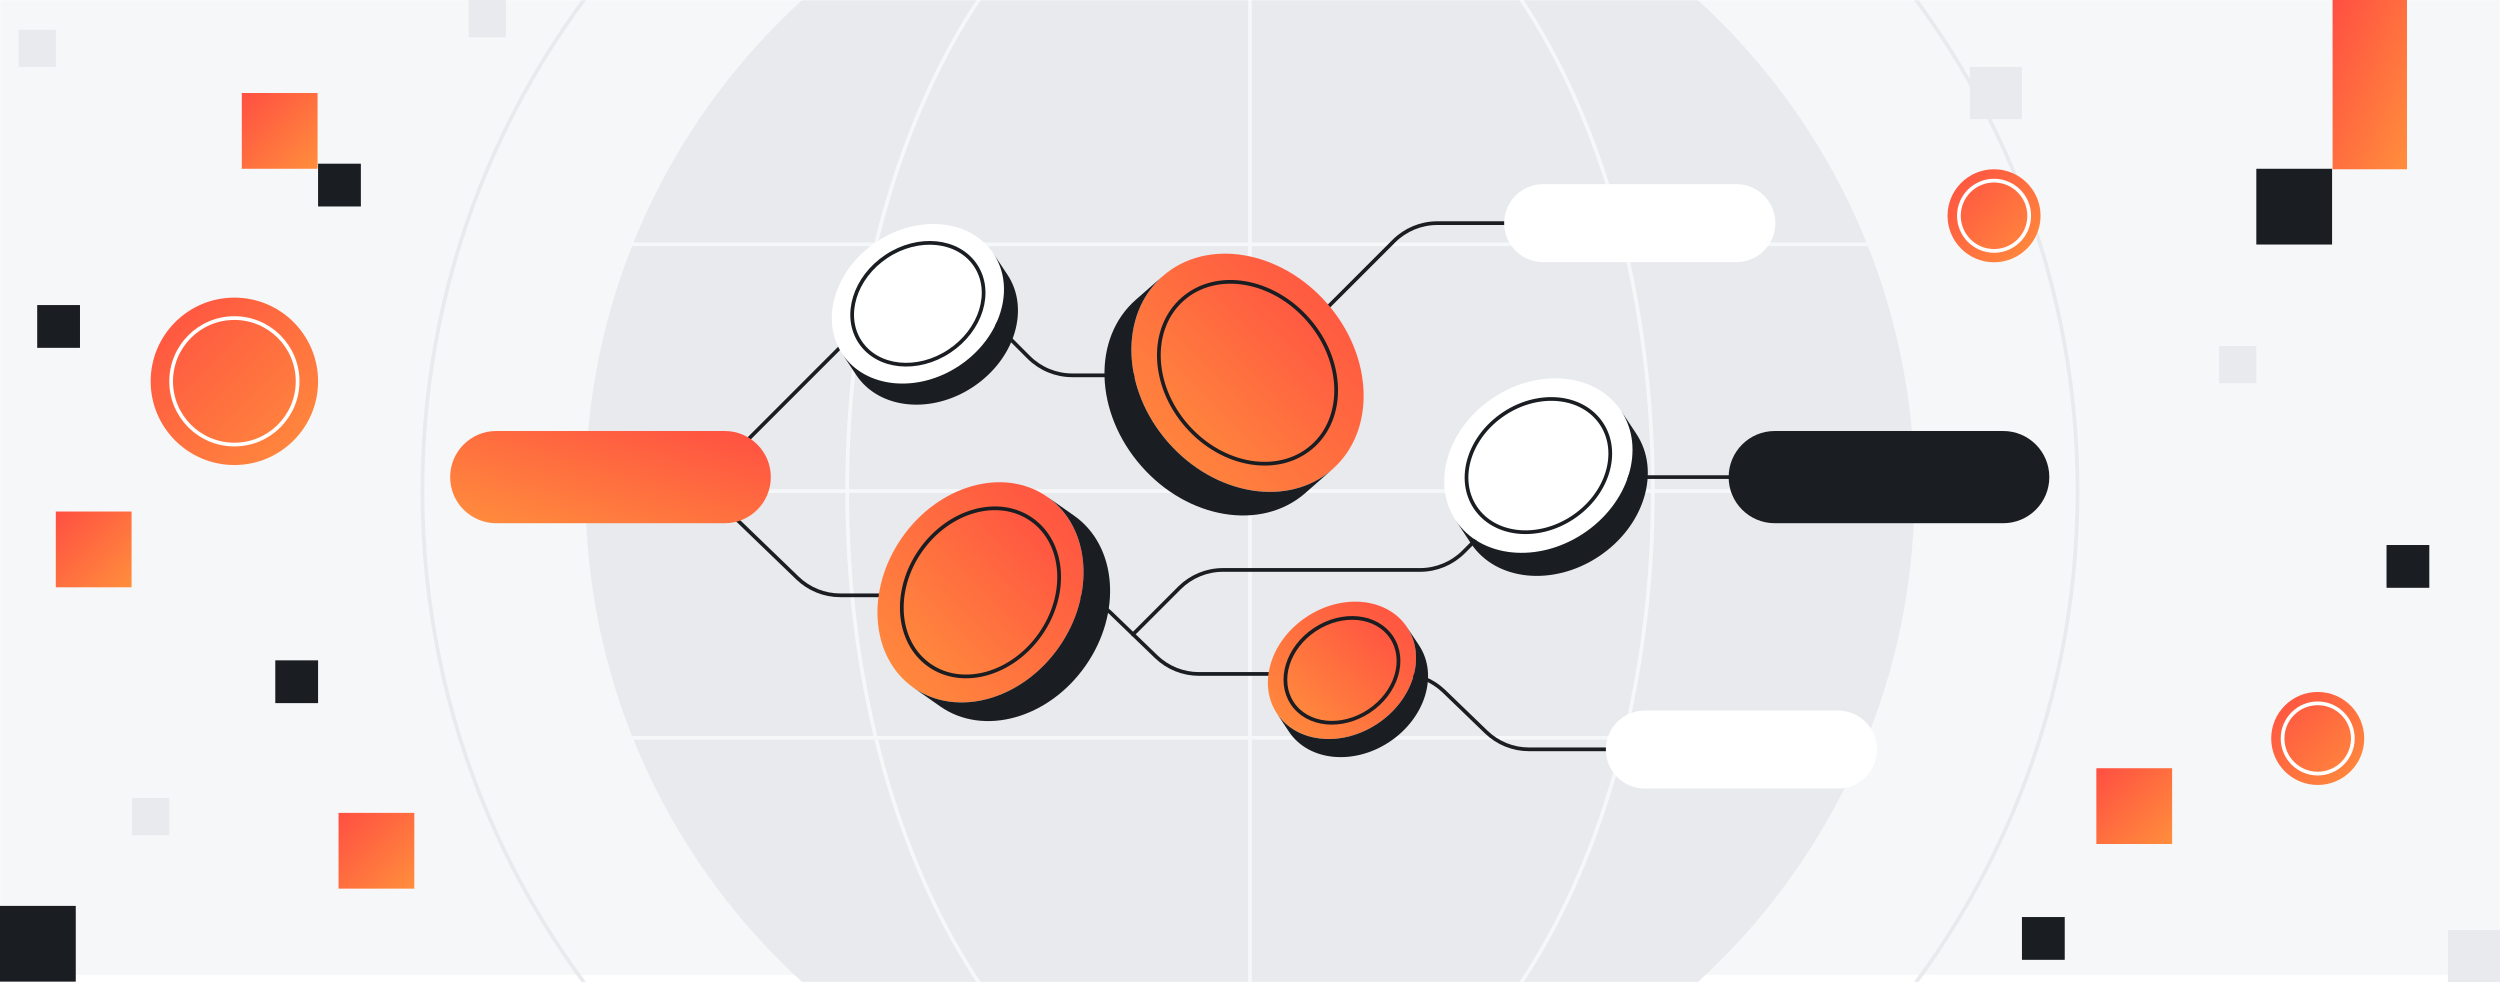 <svg width="1344" height="528" viewBox="0 0 1344 528" fill="none" xmlns="http://www.w3.org/2000/svg">
<rect x="0" y="0" width="1344" height="528" fill="#333333" stroke="none"/>
<g clip-path="url(#clip0_792_3197)">
<rect width="1344" height="528" fill="white"/>
<g clip-path="url(#clip1_792_3197)">
<rect width="1344" height="528" fill="white"/>
<mask id="mask0_792_3197" style="mask-type:luminance" maskUnits="userSpaceOnUse" x="0" y="0" width="1344" height="528">
<path d="M1344 0H0V528H1344V0Z" fill="white"/>
</mask>
<g mask="url(#mask0_792_3197)">
<path d="M1344 0H0V524.05H1344V0Z" fill="#F6F7F8"/>
<path d="M672 621.26C869.31 621.26 1029.26 461.309 1029.26 264C1029.26 66.691 869.31 -93.26 672 -93.26C474.691 -93.26 314.74 66.691 314.74 264C314.74 461.309 474.691 621.26 672 621.26Z" fill="#E8EAED"/>
<path d="M672 708.9C917.712 708.9 1116.9 509.712 1116.9 264C1116.9 18.289 917.712 -180.9 672 -180.9C426.289 -180.9 227.1 18.289 227.1 264C227.1 509.712 426.289 708.9 672 708.9Z" stroke="#E8EAED" stroke-width="2" stroke-miterlimit="10"/>
<path d="M672 621.26C791.608 621.26 888.57 461.309 888.57 264C888.57 66.691 791.608 -93.26 672 -93.26C552.392 -93.26 455.43 66.691 455.43 264C455.43 461.309 552.392 621.26 672 621.26Z" stroke="#F6F7F8" stroke-width="2" stroke-miterlimit="10"/>
<path d="M1029.26 264H314.74" stroke="#F6F7F8" stroke-width="2" stroke-miterlimit="10"/>
<path d="M1029.26 131.33H314.74" stroke="#F6F7F8" stroke-width="2" stroke-miterlimit="10"/>
<path d="M1029.26 396.67H314.74" stroke="#F6F7F8" stroke-width="2" stroke-miterlimit="10"/>
<path d="M672 -93.26V621.26" stroke="#F6F7F8" stroke-width="2" stroke-miterlimit="10"/>
</g>
</g>
<g clip-path="url(#clip2_792_3197)">
<path d="M1253.73 90.73H1213V131.46H1253.73V90.73Z" fill="#1A1D21"/>
<path d="M40.73 487H0V527.73H40.73V487Z" fill="#1A1D21"/>
<path d="M1306 293H1283V316H1306V293Z" fill="#1A1D21"/>
<path d="M171 355H148V378H171V355Z" fill="#1A1D21"/>
<path d="M43 164H20V187H43V164Z" fill="#1A1D21"/>
<path d="M1110 493H1087V516H1110V493Z" fill="#1A1D21"/>
<path d="M194 88H171V111H194V88Z" fill="#1A1D21"/>
<path d="M1294 0H1254V91H1294V0Z" fill="url(#paint0_linear_792_3197)"/>
<path d="M1167.73 413H1127V453.73H1167.73V413Z" fill="url(#paint1_linear_792_3197)"/>
<path d="M222.73 437H182V477.73H222.73V437Z" fill="url(#paint2_linear_792_3197)"/>
<path d="M70.73 275H30V315.73H70.73V275Z" fill="url(#paint3_linear_792_3197)"/>
<path d="M170.73 50H130V90.73H170.73V50Z" fill="url(#paint4_linear_792_3197)"/>
<path d="M1087 36H1059V64H1087V36Z" fill="#E8EAED"/>
<path d="M1344 500H1316V528H1344V500Z" fill="#E8EAED"/>
<path d="M1253 389H1233V409H1253V389Z" fill="#E8EAED"/>
<path d="M1213 186H1193V206H1213V186Z" fill="#E8EAED"/>
<path d="M130 209H110V229H130V209Z" fill="#E8EAED"/>
<path d="M272 0H252V20H272V0Z" fill="#E8EAED"/>
<path d="M91 429H71V449H91V429Z" fill="#E8EAED"/>
<path d="M30 16H10V36H30V16Z" fill="#E8EAED"/>
<path d="M126 250C150.853 250 171 229.853 171 205C171 180.147 150.853 160 126 160C101.147 160 81 180.147 81 205C81 229.853 101.147 250 126 250Z" fill="url(#paint5_linear_792_3197)"/>
<path d="M126 239C144.778 239 160 223.778 160 205C160 186.222 144.778 171 126 171C107.222 171 92 186.222 92 205C92 223.778 107.222 239 126 239Z" stroke="white" stroke-width="2" stroke-miterlimit="10"/>
<path d="M1246 422C1259.81 422 1271 410.807 1271 397C1271 383.193 1259.81 372 1246 372C1232.19 372 1221 383.193 1221 397C1221 410.807 1232.19 422 1246 422Z" fill="url(#paint6_linear_792_3197)"/>
<path d="M1246 415.889C1256.43 415.889 1264.89 407.432 1264.89 397C1264.89 386.568 1256.43 378.111 1246 378.111C1235.57 378.111 1227.11 386.568 1227.11 397C1227.11 407.432 1235.57 415.889 1246 415.889Z" stroke="white" stroke-width="2" stroke-miterlimit="10"/>
<path d="M1072 141C1085.81 141 1097 129.807 1097 116C1097 102.193 1085.81 91 1072 91C1058.19 91 1047 102.193 1047 116C1047 129.807 1058.19 141 1072 141Z" fill="url(#paint7_linear_792_3197)"/>
<path d="M1072 134.889C1082.43 134.889 1090.89 126.432 1090.89 116C1090.89 105.568 1082.43 97.111 1072 97.111C1061.57 97.111 1053.11 105.568 1053.11 116C1053.11 126.432 1061.57 134.889 1072 134.889Z" stroke="white" stroke-width="2" stroke-miterlimit="10"/>
</g>
<path d="M808.631 119.961H772.701C763.931 119.961 755.511 123.451 749.311 129.651L686.881 192.081C680.681 198.281 672.261 201.771 663.491 201.771H576.431C567.661 201.771 559.241 198.281 553.041 192.081L533.201 172.241C527.001 166.041 518.581 162.551 509.811 162.551H489.561C480.791 162.551 472.371 166.041 466.171 172.241L381.531 256.881" stroke="#1A1D21" stroke-width="2" stroke-linecap="round" stroke-linejoin="round"/>
<path d="M863.301 402.84H821.981C813.411 402.84 805.181 399.52 799.021 393.57L776.231 371.59C770.061 365.64 761.831 362.32 753.271 362.32H644.551C635.981 362.32 627.751 359 621.591 353.05L596.971 329.31C590.801 323.36 582.571 320.04 574.011 320.04H451.711C443.141 320.04 434.911 316.72 428.751 310.77L393.811 277.08" stroke="#1A1D21" stroke-width="2" stroke-linecap="round" stroke-linejoin="round"/>
<path d="M929.32 256.49H840.74C831.97 256.49 823.55 259.98 817.35 266.18L786.82 296.71C780.62 302.91 772.2 306.4 763.43 306.4H657.44C648.67 306.4 640.25 309.89 634.05 316.09L609.09 341.05" stroke="#1A1D21" stroke-width="2" stroke-linecap="round" stroke-linejoin="round"/>
<path d="M563.071 267.16C539.801 250.84 504.842 260.59 484.982 288.92C465.122 317.24 467.881 353.43 491.151 369.74C514.411 386.05 549.382 376.31 569.242 347.99C589.112 319.66 586.341 283.47 563.081 267.16H563.071ZM494.941 295.9C510.101 274.27 536.801 266.83 554.571 279.29C572.331 291.74 574.441 319.37 559.271 341C544.111 362.62 517.411 370.07 499.651 357.61C481.881 345.15 479.781 317.52 494.941 295.89V295.9Z" fill="url(#paint8_linear_792_3197)"/>
<path d="M554.561 279.29C536.791 266.83 510.101 274.27 494.931 295.9C479.771 317.52 481.871 345.16 499.641 357.62C517.401 370.07 544.101 362.63 559.261 341.01C574.421 319.38 572.321 291.75 554.561 279.3V279.29Z" fill="url(#paint9_linear_792_3197)"/>
<path d="M577.361 277.17L563.071 267.15C586.331 283.46 589.101 319.65 569.231 347.98C549.371 376.3 514.411 386.04 491.141 369.73L505.431 379.75C528.701 396.07 563.661 386.32 583.521 358C603.391 329.67 600.631 293.48 577.361 277.17Z" fill="#1A1D21"/>
<path d="M494.941 295.9C479.781 317.52 481.881 345.16 499.651 357.62C517.411 370.07 544.111 362.63 559.271 341.01C574.431 319.38 572.331 291.75 554.571 279.3C536.801 266.84 510.111 274.28 494.941 295.91V295.9Z" stroke="#1A1D21" stroke-width="2" stroke-linecap="round" stroke-linejoin="round"/>
<path d="M756.421 337.19C745.911 321.33 721.721 318.84 702.401 331.64C683.081 344.44 675.941 367.69 686.461 383.55C696.981 399.41 721.161 401.9 740.481 389.1C759.801 376.3 766.941 353.06 756.421 337.19ZM706.901 338.44C721.651 328.66 740.111 330.56 748.141 342.67C756.171 354.78 750.721 372.53 735.971 382.3C721.221 392.08 702.751 390.17 694.731 378.06C686.711 365.95 692.151 348.21 706.901 338.43V338.44Z" fill="url(#paint10_linear_792_3197)"/>
<path d="M748.142 342.67C740.112 330.56 721.652 328.66 706.902 338.44C692.152 348.22 686.702 365.96 694.732 378.07C702.762 390.18 721.222 392.08 735.972 382.31C750.722 372.53 756.162 354.79 748.142 342.68V342.67Z" fill="url(#paint11_linear_792_3197)"/>
<path d="M762.872 346.94L756.412 337.19C766.932 353.06 759.782 376.3 740.472 389.1C721.162 401.9 696.972 399.42 686.452 383.55L692.912 393.3C703.422 409.16 727.612 411.65 746.932 398.85C766.252 386.05 773.392 362.8 762.872 346.94Z" fill="#1A1D21"/>
<path d="M706.902 338.44C692.152 348.22 686.702 365.96 694.732 378.07C702.762 390.18 721.222 392.08 735.972 382.31C750.722 372.53 756.162 354.79 748.142 342.68C740.122 330.57 721.652 328.67 706.902 338.45V338.44Z" stroke="#1A1D21" stroke-width="2" stroke-linecap="round" stroke-linejoin="round"/>
<path d="M871.491 220.84C858.131 200.68 827.391 197.53 802.841 213.79C778.291 230.06 769.221 259.6 782.581 279.76C795.941 299.92 826.671 303.08 851.231 286.81C875.781 270.54 884.851 241.01 871.491 220.84ZM808.571 222.43C827.311 210.01 850.781 212.42 860.981 227.81C871.181 243.2 864.261 265.76 845.521 278.18C826.781 290.6 803.311 288.18 793.111 272.79C782.911 257.4 789.831 234.85 808.581 222.43H808.571Z" fill="white"/>
<path d="M860.971 227.81C850.771 212.42 827.311 210.01 808.561 222.43C789.821 234.85 782.891 257.4 793.091 272.79C803.291 288.18 826.761 290.6 845.501 278.18C864.241 265.76 871.161 243.2 860.961 227.81H860.971Z" fill="white"/>
<path d="M879.701 233.229L871.491 220.839C884.851 241.009 875.781 270.539 851.231 286.809C826.681 303.079 795.951 299.929 782.581 279.759L790.791 292.149C804.151 312.309 834.881 315.469 859.441 299.199C883.991 282.929 893.061 253.389 879.701 233.229Z" fill="#1A1D21"/>
<path d="M808.572 222.43C789.832 234.85 782.902 257.4 793.102 272.79C803.302 288.18 826.772 290.6 845.512 278.18C864.252 265.76 871.172 243.2 860.972 227.81C850.772 212.42 827.312 210.01 808.562 222.43H808.572Z" stroke="#1A1D21" stroke-width="2" stroke-linecap="round" stroke-linejoin="round"/>
<path d="M534.121 136.37C521.901 117.94 493.791 115.05 471.341 129.93C448.891 144.81 440.601 171.82 452.811 190.26C465.021 208.7 493.131 211.59 515.591 196.7C538.051 181.81 546.341 154.81 534.121 136.37ZM476.571 137.82C493.711 126.46 515.171 128.66 524.501 142.74C533.831 156.82 527.501 177.44 510.361 188.8C493.221 200.16 471.761 197.95 462.431 183.87C453.101 169.79 459.431 149.18 476.581 137.82H476.571Z" fill="white"/>
<path d="M524.501 142.74C515.171 128.67 493.721 126.46 476.571 137.82C459.431 149.18 453.101 169.8 462.421 183.87C471.741 197.94 493.211 200.16 510.351 188.8C527.491 177.44 533.821 156.81 524.491 142.74H524.501Z" fill="white"/>
<path d="M541.621 147.7L534.111 136.37C546.331 154.81 538.031 181.82 515.581 196.7C493.131 211.58 465.021 208.7 452.801 190.26L460.311 201.59C472.531 220.02 500.631 222.92 523.091 208.03C545.551 193.14 553.831 166.14 541.621 147.7Z" fill="#1A1D21"/>
<path d="M476.571 137.82C459.431 149.18 453.101 169.8 462.421 183.87C471.741 197.94 493.211 200.16 510.351 188.8C527.491 177.44 533.821 156.81 524.491 142.74C515.161 128.67 493.711 126.46 476.561 137.82H476.571Z" stroke="#1A1D21" stroke-width="2" stroke-linecap="round" stroke-linejoin="round"/>
<path d="M716.232 252.35C739.802 231.68 738.492 191.67 713.332 162.98C688.172 134.29 648.662 127.78 625.092 148.45C601.532 169.12 602.832 209.13 628.002 237.83C653.162 266.52 692.672 273.01 716.232 252.35ZM703.242 171.83C722.462 193.74 723.452 224.28 705.452 240.07C687.452 255.86 657.302 250.88 638.092 228.98C618.882 207.08 617.882 176.53 635.872 160.75C653.862 144.97 684.022 149.93 703.242 171.83Z" fill="url(#paint12_linear_792_3197)"/>
<path d="M705.451 240.07C723.451 224.28 722.451 193.74 703.241 171.83C684.031 149.92 653.871 144.96 635.871 160.75C617.871 176.54 618.881 207.08 638.091 228.98C657.301 250.88 687.461 255.85 705.451 240.07Z" fill="url(#paint13_linear_792_3197)"/>
<path d="M701.761 265.04L716.231 252.35C692.671 273.02 653.161 266.52 628.001 237.83C602.831 209.13 601.531 169.12 625.091 148.45L610.621 161.14C587.051 181.81 588.361 221.82 613.531 250.52C638.691 279.21 678.191 285.71 701.761 265.04Z" fill="#1A1D21"/>
<path d="M703.241 171.83C684.021 149.92 653.871 144.96 635.871 160.75C617.871 176.54 618.881 207.08 638.091 228.98C657.301 250.88 687.461 255.85 705.451 240.07C723.441 224.29 722.451 193.74 703.241 171.83Z" stroke="#1A1D21" stroke-width="2" stroke-linecap="round" stroke-linejoin="round"/>
<path d="M266.781 231.71H389.611C403.297 231.71 414.391 242.804 414.391 256.49V256.5C414.391 270.186 403.297 281.28 389.611 281.28H266.781C253.096 281.28 242.001 270.186 242.001 256.5V256.49C242.001 242.804 253.096 231.71 266.781 231.71Z" fill="url(#paint14_linear_792_3197)"/>
<path d="M954.101 231.71H1076.93C1090.62 231.71 1101.71 242.804 1101.71 256.49V256.5C1101.71 270.186 1090.62 281.28 1076.93 281.28H954.101C940.415 281.28 929.321 270.186 929.321 256.5V256.49C929.321 242.804 940.415 231.71 954.101 231.71Z" fill="#1A1D21"/>
<path d="M829.591 99H933.471C945.047 99 954.431 108.384 954.431 119.96C954.431 131.536 945.047 140.92 933.471 140.92H829.591C818.015 140.92 808.631 131.536 808.631 119.96C808.631 108.384 818.015 99 829.591 99Z" fill="white"/>
<path d="M884.261 382H988.141C999.717 382 1009.1 391.384 1009.1 402.96C1009.1 414.536 999.717 423.92 988.141 423.92H884.261C872.685 423.92 863.301 414.536 863.301 402.96C863.301 391.384 872.685 382 884.261 382Z" fill="white"/>
</g>
<defs>
<linearGradient id="paint0_linear_792_3197" x1="1254" y1="0" x2="1321.05" y2="29.471" gradientUnits="userSpaceOnUse">
<stop stop-color="#FF4F42"/>
<stop offset="1" stop-color="#FF8E3C"/>
</linearGradient>
<linearGradient id="paint1_linear_792_3197" x1="1127" y1="413" x2="1167.73" y2="453.73" gradientUnits="userSpaceOnUse">
<stop stop-color="#FF4F42"/>
<stop offset="1" stop-color="#FF8E3C"/>
</linearGradient>
<linearGradient id="paint2_linear_792_3197" x1="182" y1="437" x2="222.73" y2="477.73" gradientUnits="userSpaceOnUse">
<stop stop-color="#FF4F42"/>
<stop offset="1" stop-color="#FF8E3C"/>
</linearGradient>
<linearGradient id="paint3_linear_792_3197" x1="30" y1="275" x2="70.73" y2="315.73" gradientUnits="userSpaceOnUse">
<stop stop-color="#FF4F42"/>
<stop offset="1" stop-color="#FF8E3C"/>
</linearGradient>
<linearGradient id="paint4_linear_792_3197" x1="130" y1="50" x2="170.73" y2="90.73" gradientUnits="userSpaceOnUse">
<stop stop-color="#FF4F42"/>
<stop offset="1" stop-color="#FF8E3C"/>
</linearGradient>
<linearGradient id="paint5_linear_792_3197" x1="81" y1="160" x2="171" y2="250" gradientUnits="userSpaceOnUse">
<stop stop-color="#FF4F42"/>
<stop offset="1" stop-color="#FF8E3C"/>
</linearGradient>
<linearGradient id="paint6_linear_792_3197" x1="1221" y1="372" x2="1271" y2="422" gradientUnits="userSpaceOnUse">
<stop stop-color="#FF4F42"/>
<stop offset="1" stop-color="#FF8E3C"/>
</linearGradient>
<linearGradient id="paint7_linear_792_3197" x1="1047" y1="91" x2="1097" y2="141" gradientUnits="userSpaceOnUse">
<stop stop-color="#FF4F42"/>
<stop offset="1" stop-color="#FF8E3C"/>
</linearGradient>
<linearGradient id="paint8_linear_792_3197" x1="582.508" y1="259.25" x2="464.375" y2="369.795" gradientUnits="userSpaceOnUse">
<stop stop-color="#FF4F42"/>
<stop offset="1" stop-color="#FF8E3C"/>
</linearGradient>
<linearGradient id="paint9_linear_792_3197" x1="569.388" y1="273.25" x2="479.185" y2="357.645" gradientUnits="userSpaceOnUse">
<stop stop-color="#FF4F42"/>
<stop offset="1" stop-color="#FF8E3C"/>
</linearGradient>
<linearGradient id="paint10_linear_792_3197" x1="761.277" y1="323.456" x2="687.665" y2="402.897" gradientUnits="userSpaceOnUse">
<stop stop-color="#FF4F42"/>
<stop offset="1" stop-color="#FF8E3C"/>
</linearGradient>
<linearGradient id="paint11_linear_792_3197" x1="751.844" y1="332.185" x2="695.636" y2="392.829" gradientUnits="userSpaceOnUse">
<stop stop-color="#FF4F42"/>
<stop offset="1" stop-color="#FF8E3C"/>
</linearGradient>
<linearGradient id="paint12_linear_792_3197" x1="733.089" y1="136.37" x2="605.072" y2="261.18" gradientUnits="userSpaceOnUse">
<stop stop-color="#FF4F42"/>
<stop offset="1" stop-color="#FF8E3C"/>
</linearGradient>
<linearGradient id="paint13_linear_792_3197" x1="718.326" y1="151.517" x2="620.583" y2="246.811" gradientUnits="userSpaceOnUse">
<stop stop-color="#FF4F42"/>
<stop offset="1" stop-color="#FF8E3C"/>
</linearGradient>
<linearGradient id="paint14_linear_792_3197" x1="414.391" y1="231.71" x2="388.061" y2="323.279" gradientUnits="userSpaceOnUse">
<stop stop-color="#FF4F42"/>
<stop offset="1" stop-color="#FF8E3C"/>
</linearGradient>
<clipPath id="clip0_792_3197">
<rect width="1344" height="528" fill="white"/>
</clipPath>
<clipPath id="clip1_792_3197">
<rect width="1344" height="528" fill="white"/>
</clipPath>
<clipPath id="clip2_792_3197">
<rect width="1344" height="528" fill="white"/>
</clipPath>
</defs>
</svg>
